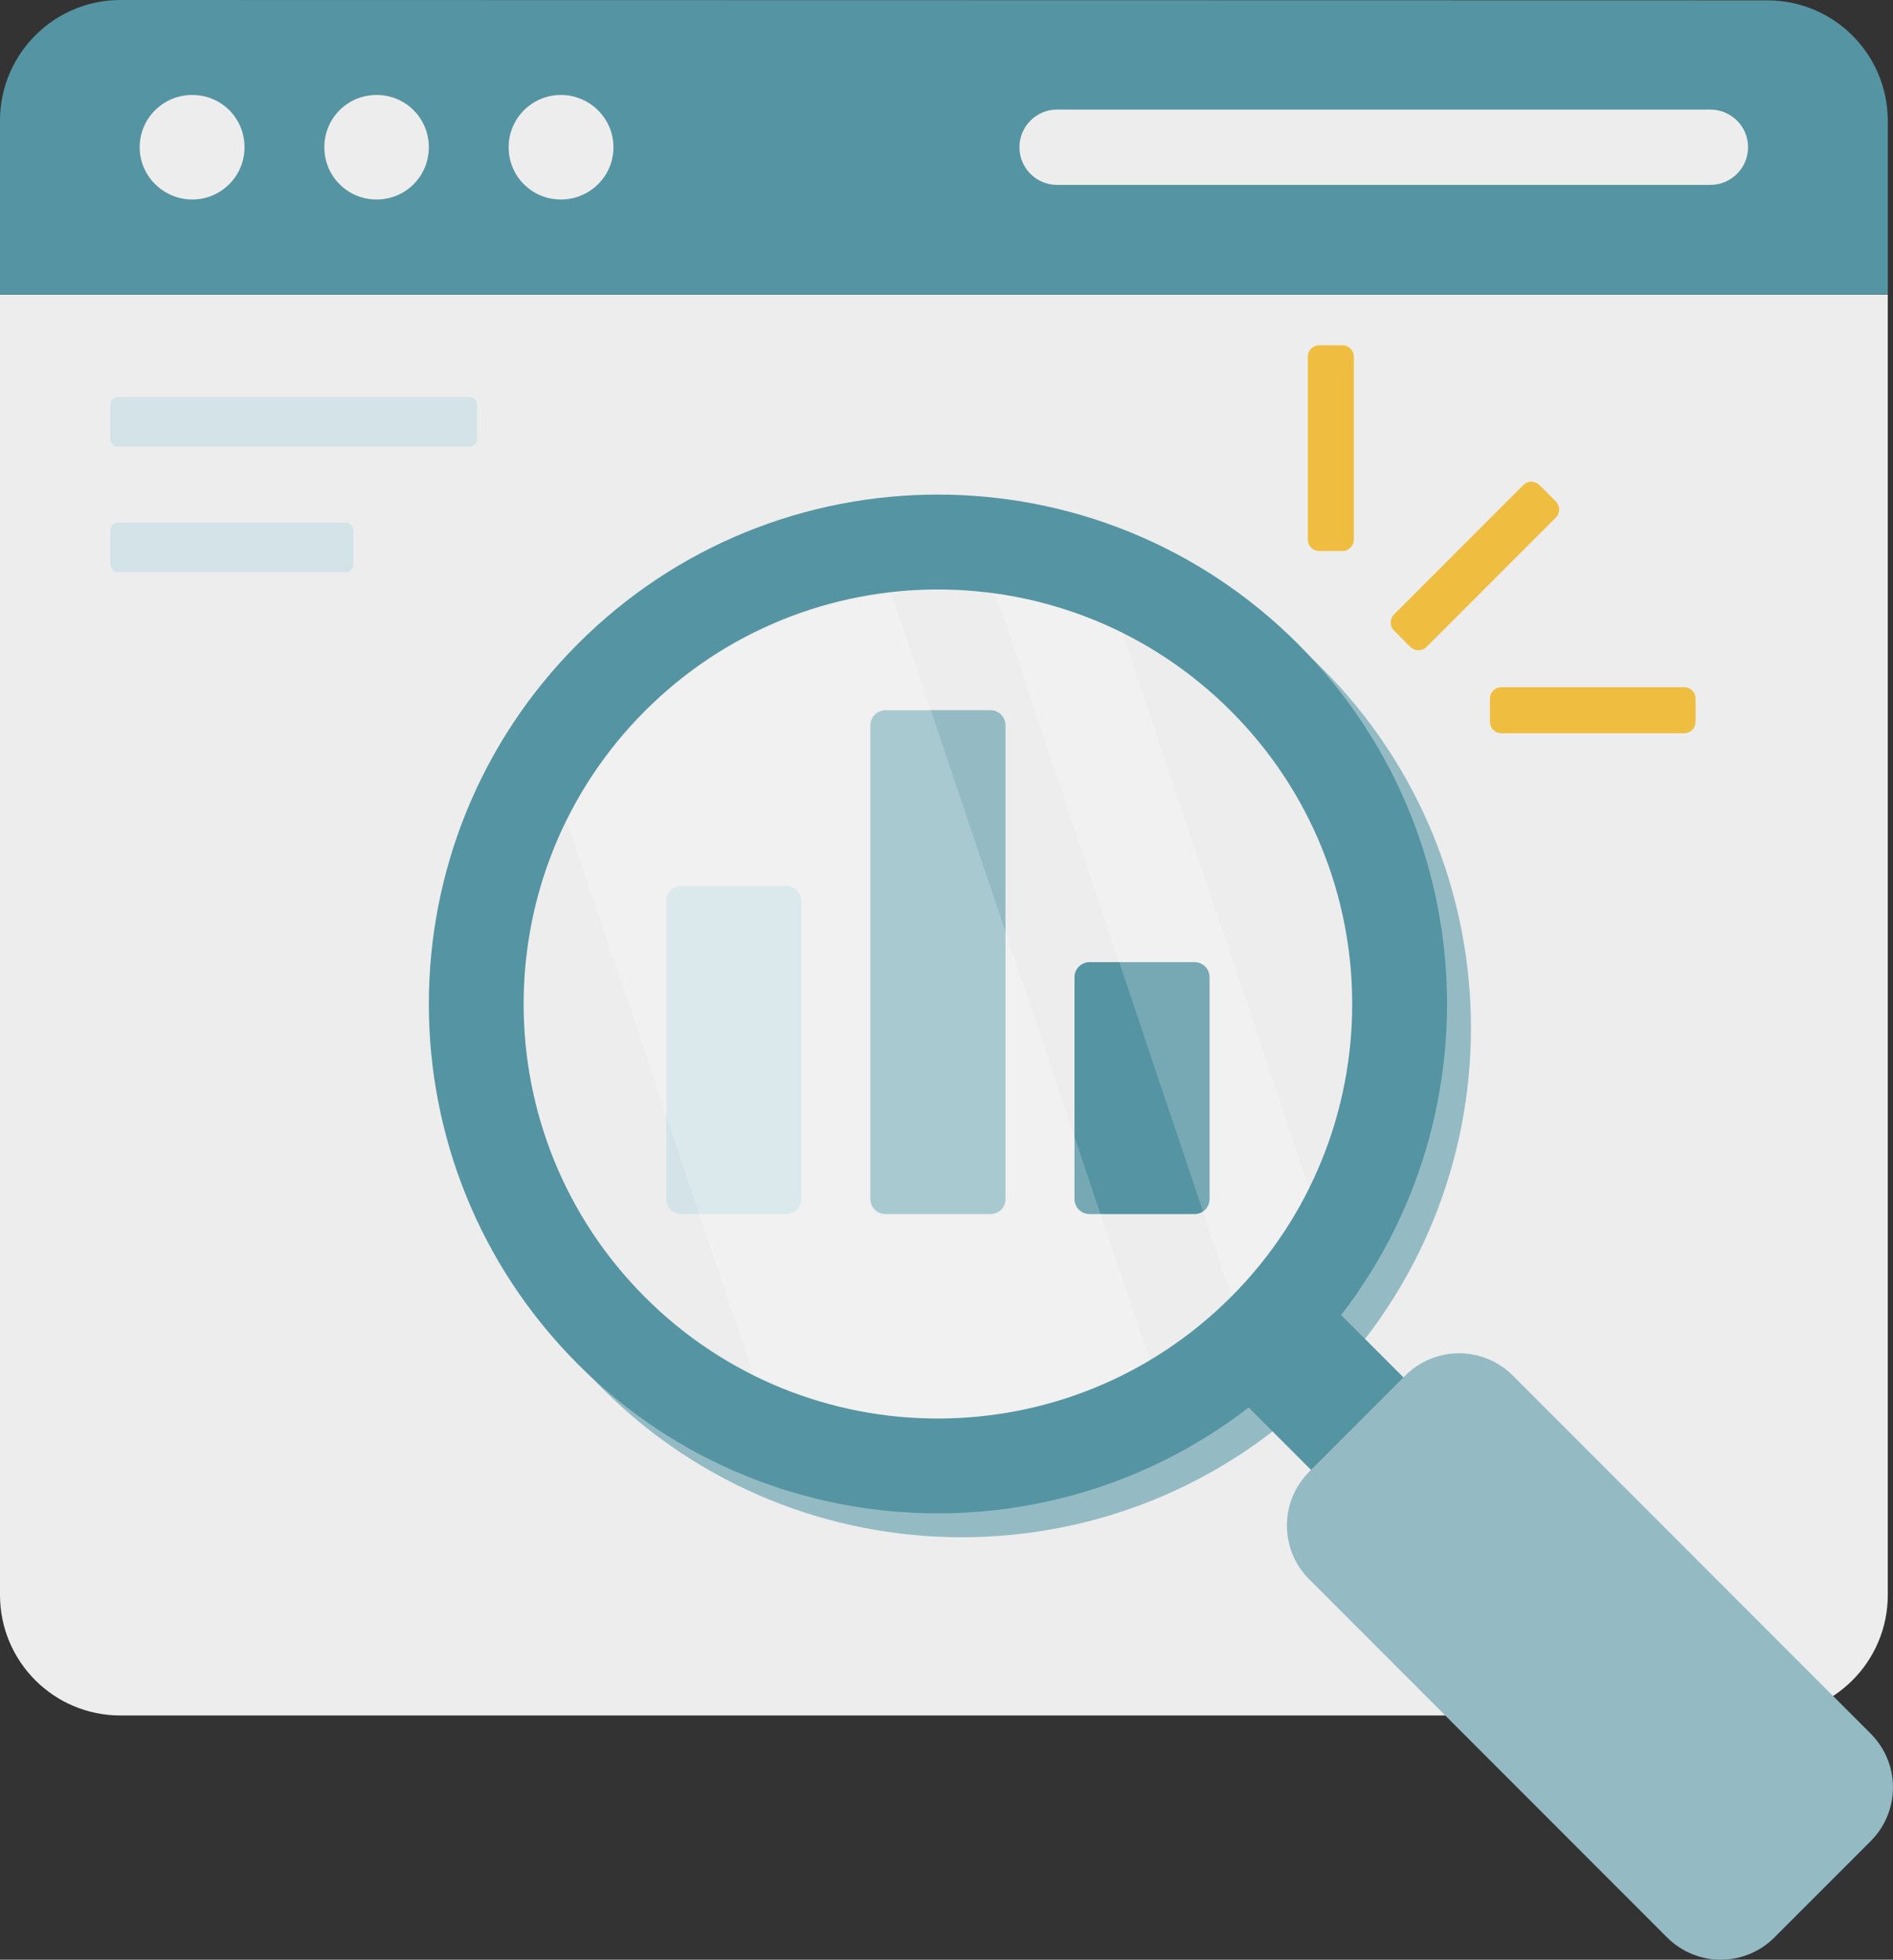 <?xml version="1.0" encoding="UTF-8"?>
<svg id="Layer_1" data-name="Layer 1" xmlns="http://www.w3.org/2000/svg" viewBox="0 0 775.73 802.61">
  <rect x="0" y="0" width="775.73" height="802.61" fill="#333333" stroke="none"/>
  <defs>
    <style>
      .cls-1 {
        fill: #fff;
      }

      .cls-2 {
        fill: #d3e3e7;
      }

      .cls-3 {
        fill: #94bbc4;
      }

      .cls-4 {
        fill: #5594a2;
      }

      .cls-5 {
        opacity: .2;
      }

      .cls-6 {
        fill: #efbe41;
      }

      .cls-7 {
        fill: #ededed;
      }
    </style>
  </defs>
  <g>
    <path class="cls-7" d="M773.59,120.64v532.59c0,27.28-22.07,49.35-49.35,49.35H49.35c-27.28,0-49.35-22.08-49.35-49.35V120.64h773.59Z"/>
    <path class="cls-3" d="M541.65,568.51c-81.39,81.39-213.57,81.51-294.96,0-81.64-81.51-81.51-213.57,0-295.09,81.39-81.39,213.44-81.39,294.96.13,81.51,81.39,81.51,213.44,0,294.96Z"/>
    <path class="cls-4" d="M773.59,120.59V49.49c0-27.28-22.07-49.35-49.35-49.35L49.35,0C22.07,0,0,22.21,0,49.35v71.24h773.59Z"/>
    <g>
      <g>
        <path class="cls-7" d="M175.73,60.3c0,11.89-9.52,21.41-21.41,21.41s-21.41-9.52-21.41-21.41,9.51-21.41,21.41-21.41,21.41,9.51,21.41,21.41Z"/>
        <path class="cls-7" d="M100.21,60.3c0,11.89-9.66,21.41-21.41,21.41s-21.56-9.52-21.56-21.41,9.66-21.41,21.56-21.41,21.41,9.51,21.41,21.41Z"/>
        <path class="cls-7" d="M251.39,60.3c0,11.89-9.66,21.41-21.55,21.41s-21.41-9.52-21.41-21.41,9.66-21.41,21.41-21.41,21.55,9.51,21.55,21.41Z"/>
      </g>
      <path class="cls-7" d="M433.18,44.87c-8.46,0-15.43,6.85-15.43,15.43s6.96,15.43,15.43,15.43h267.63c8.57,0,15.53-6.86,15.53-15.43s-6.96-15.43-15.53-15.43h-267.63Z"/>
    </g>
    <g>
      <rect class="cls-4" x="511.12" y="511.14" width="53.57" height="107.28" transform="translate(-241.81 545.78) rotate(-45)"/>
      <path class="cls-4" d="M531.88,263.73c81.46,81.46,81.46,213.48,0,294.94-81.46,81.46-213.56,81.54-295.02.08-81.54-81.54-81.46-213.63,0-295.1,81.46-81.46,213.49-81.47,295.02.07Z"/>
      <path class="cls-7" d="M504.4,291.19c66.29,66.29,66.29,173.72,0,240.02-66.29,66.29-173.79,66.35-240.08.06-66.35-66.35-66.29-173.85,0-240.14,66.29-66.29,173.73-66.29,240.08.06Z"/>
      <path class="cls-3" d="M619.95,563.38l146.61,146.61c12.22,12.22,12.22,31.86,0,44.08l-39.37,39.37c-12.22,12.22-31.86,12.22-44.08,0l-146.61-146.61c-12.14-12.14-12.22-31.86,0-44.08l39.37-39.37c12.22-12.22,31.94-12.14,44.08,0Z"/>
    </g>
    <g>
      <g>
        <path class="cls-6" d="M540.6,141.4h9.52c2.57,0,4.66,2.09,4.66,4.66v74.95c0,2.57-2.09,4.66-4.66,4.66h-9.52c-2.57,0-4.66-2.09-4.66-4.66v-74.95c0-2.57,2.09-4.66,4.66-4.66Z"/>
        <path class="cls-6" d="M690.17,281.45h-74.95c-2.58,0-4.66,2.08-4.66,4.66v9.52c0,2.58,2.09,4.66,4.66,4.66h74.95c2.58,0,4.66-2.08,4.66-4.66v-9.52c0-2.58-2.09-4.66-4.67-4.66Z"/>
      </g>
      <path class="cls-6" d="M624.25,198.66l-53,53c-1.82,1.82-1.82,4.76,0,6.58l6.73,6.72c1.82,1.82,4.77,1.82,6.59,0l53-53c1.82-1.82,1.82-4.77,0-6.59l-6.73-6.72c-1.82-1.82-4.77-1.82-6.59,0Z"/>
    </g>
  </g>
  <g>
    <path class="cls-2" d="M144.85,217.33v13.7c0,1.81-1.5,3.31-3.31,3.31H48.51c-1.81,0-3.31-1.5-3.31-3.31v-13.7c0-1.86,1.5-3.31,3.31-3.31h93.03c1.81,0,3.31,1.45,3.31,3.31Z"/>
    <path class="cls-2" d="M195.54,165.93v13.7c0,1.86-1.5,3.31-3.31,3.31H48.51c-1.81,0-3.31-1.45-3.31-3.31v-13.7c0-1.81,1.5-3.31,3.31-3.31h143.72c1.81,0,3.31,1.5,3.31,3.31Z"/>
  </g>
  <g>
    <path class="cls-4" d="M495.67,400.2v90.87c0,3.46-2.7,6.16-6.15,6.16h-43.06c-3.35,0-6.15-2.7-6.15-6.16v-90.87c0-3.35,2.8-6.15,6.15-6.15h43.06c3.45,0,6.15,2.8,6.15,6.15Z"/>
    <path class="cls-2" d="M328.38,369v122.06c0,3.46-2.7,6.16-6.15,6.16h-43.06c-3.35,0-6.15-2.7-6.15-6.16v-122.06c0-3.45,2.8-6.15,6.15-6.15h43.06c3.45,0,6.15,2.7,6.15,6.15Z"/>
    <path class="cls-3" d="M412.03,297.02v194.05c0,3.46-2.7,6.16-6.15,6.16h-43.06c-3.35,0-6.15-2.7-6.15-6.16v-194.05c0-3.35,2.8-6.15,6.15-6.15h43.06c3.45,0,6.15,2.8,6.15,6.15Z"/>
  </g>
  <g class="cls-5">
    <path class="cls-1" d="M471.17,557.14c-49.66,29.55-111.11,31.68-162.4,6.14l-76.5-227.15c8.03-16.15,18.69-31.18,32.11-44.58,28.34-28.3,64.08-44.45,100.95-48.46l105.84,314.06Z"/>
    <path class="cls-1" d="M536.51,486.62c-7.9,15.93-18.44,30.98-31.85,44.27l-96.82-287.81c17.94,2.51,35.62,7.9,52.17,16.18l76.5,227.36Z"/>
  </g>
</svg>